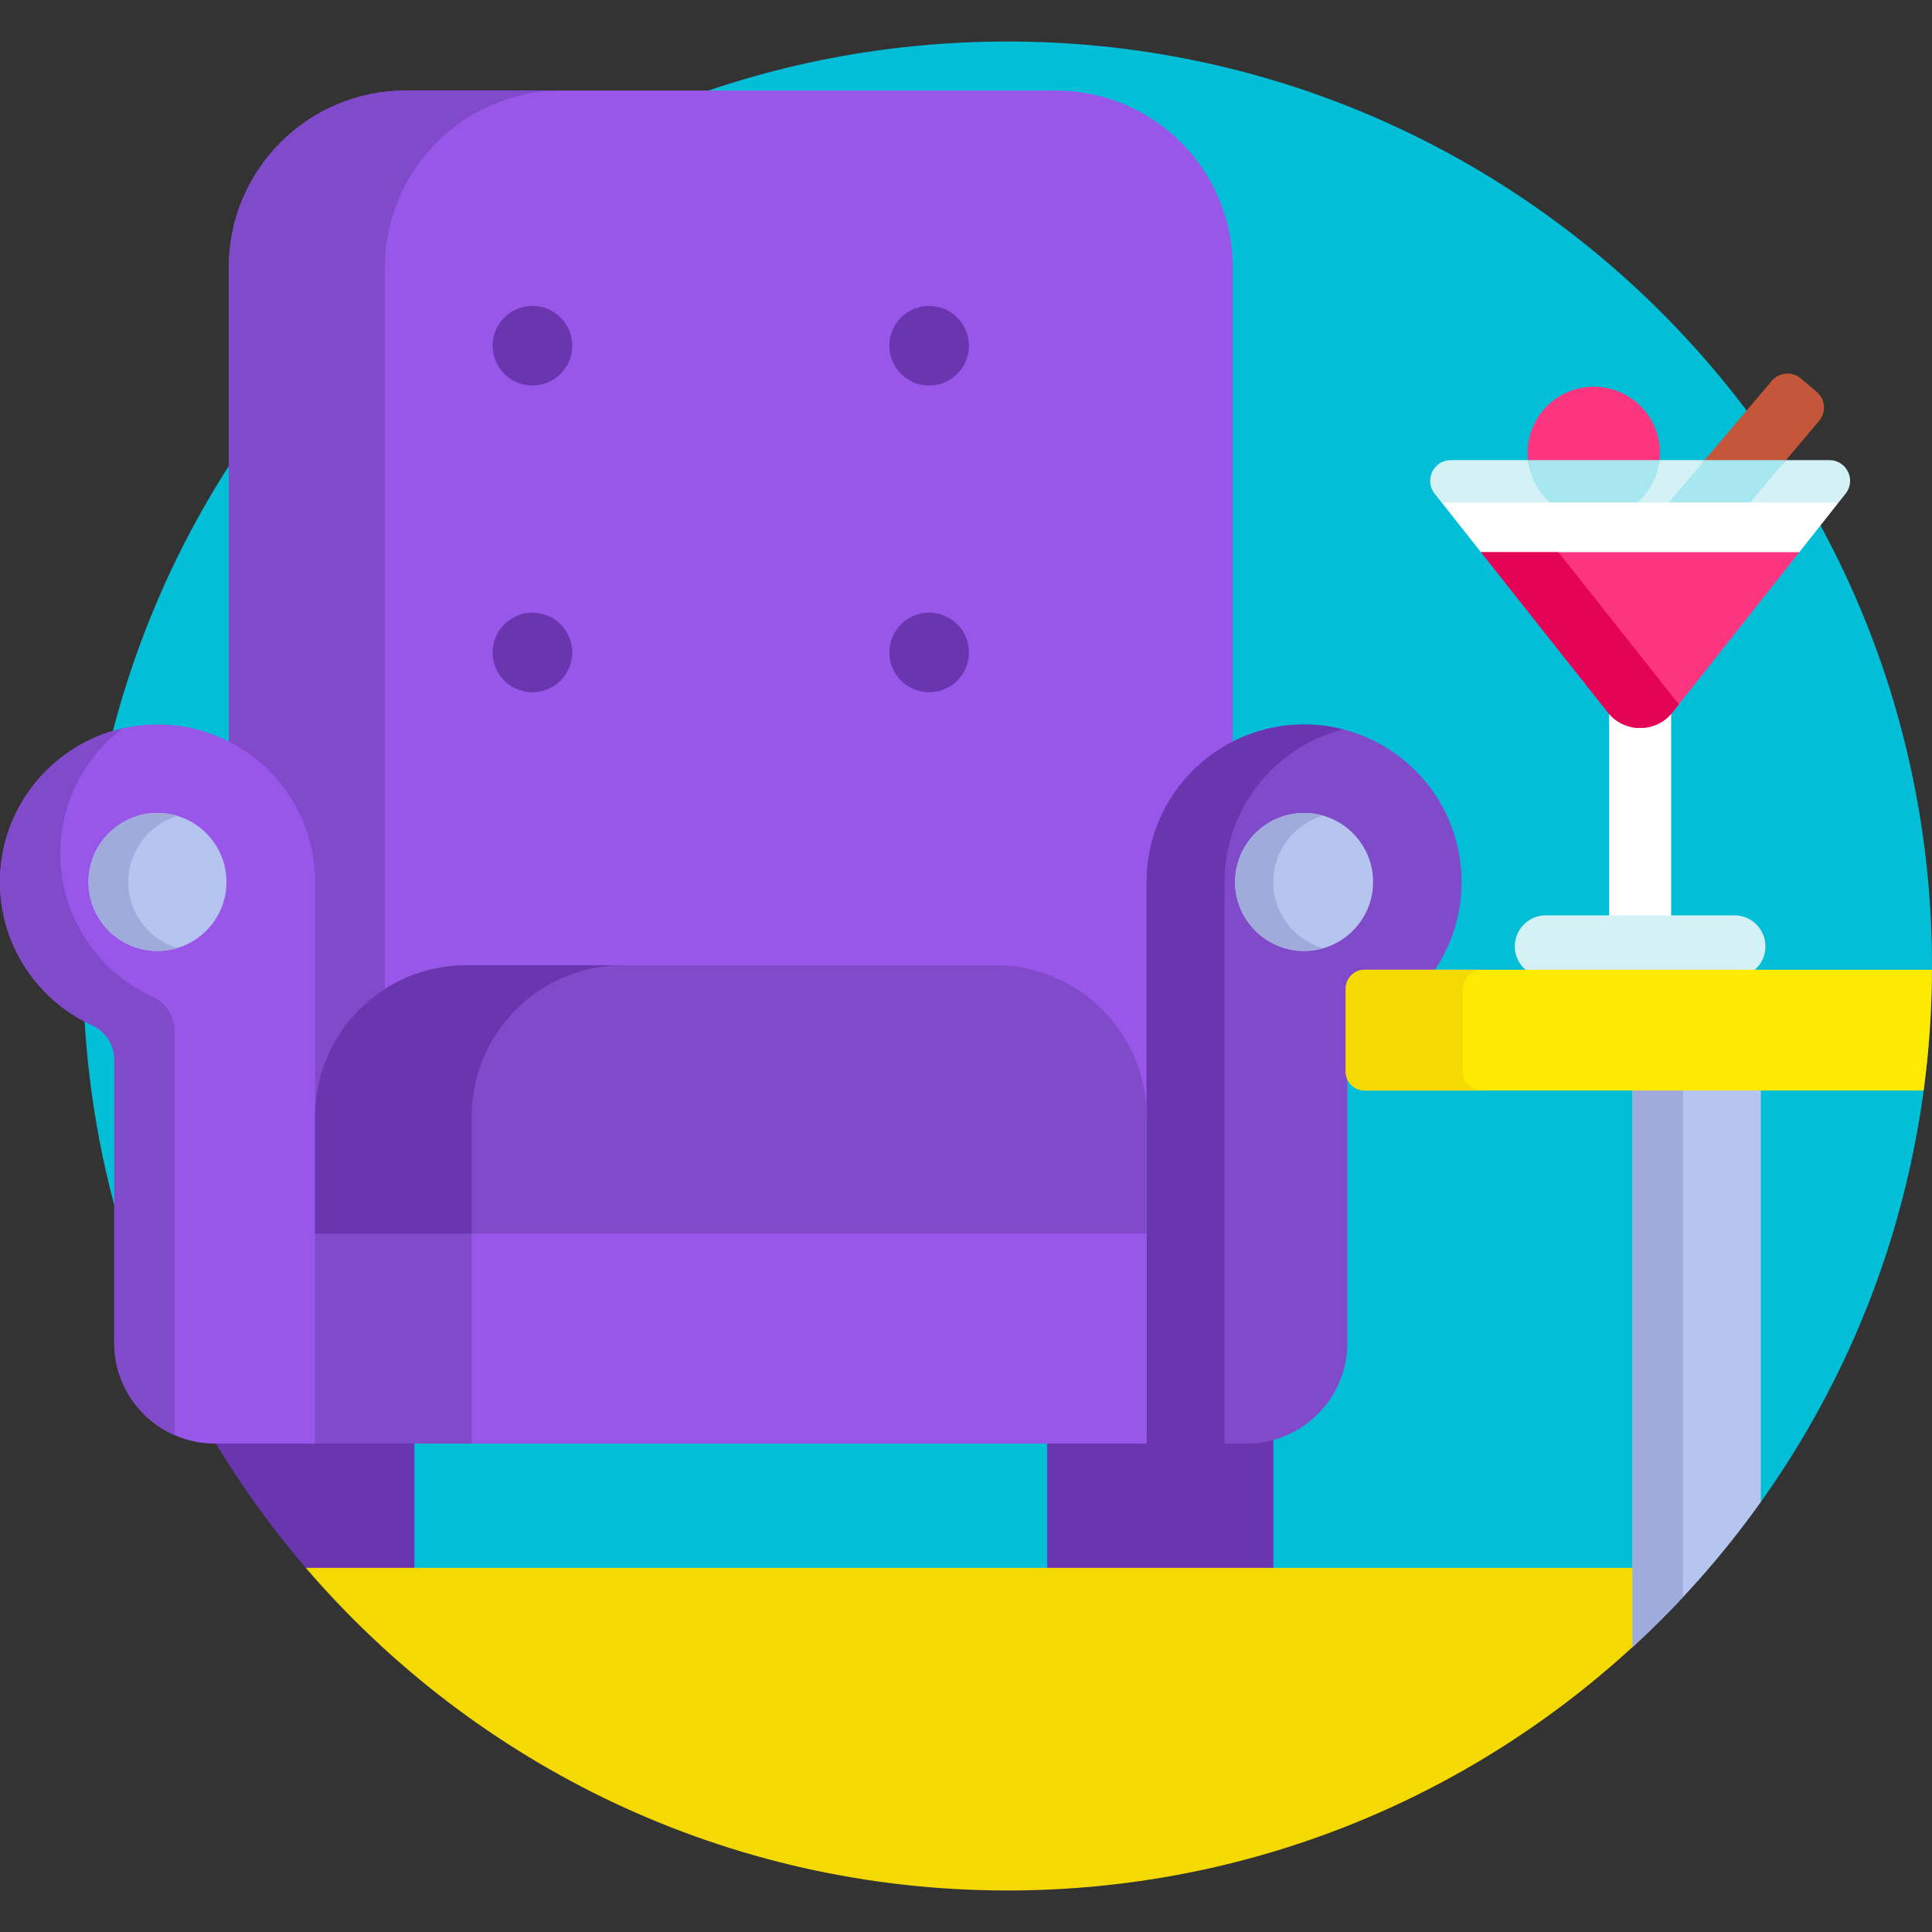 <svg xmlns="http://www.w3.org/2000/svg" id="Capa_1" height="512" viewBox="0 0 512 512" width="512"><rect x="0" y="0" width="512" height="512" fill="#333333" stroke="none"/><g><path d="m263.598 11.023c-134.462 1.824-241.64 110.58-241.598 245.055.014 45.871 12.647 88.786 34.597 125.488 105.515 99.684 265.975 113.066 386.544 32.236l23.493-15.75c28.563-40.067 45.366-89.096 45.366-142.052 0-136.442-111.533-246.834-248.402-244.977z" fill="#03bed7"></path><g><path d="m382.059 133.18 4.513.889c33.269 6.552 67.525 6.25 100.673-.889l1.866-2.357c2.843-3.592.285-8.88-4.296-8.88h-100.325c-4.582 0-7.14 5.288-4.296 8.881z" fill="#d4f2f6"></path></g><g><path d="m82.471 233.73v62.196h2c.001-21.58 17.559-39.137 39.139-39.137h140.116c21.58 0 39.138 17.557 39.139 39.137h2v-62.196c0-15.643 8.868-29.246 21.836-36.069v-126.761c0-25.902-20.998-46.9-46.9-46.9h-172.266c-25.902 0-46.9 20.998-46.9 46.9v126.762c12.968 6.823 21.836 20.426 21.836 36.068z" fill="#9857e8"></path><path d="m83.471 233.73v62.196c.001-14.208 7.391-26.682 18.529-33.815v-191.211c0-25.902 20.998-46.9 46.9-46.9h-41.365c-25.902 0-46.9 20.998-46.9 46.9v125.624c13.548 6.896 22.836 20.962 22.836 37.206z" fill="#814acb"></path><g fill="#6936b0"><path d="m109.819 416.5v-34.947h-53.222c7.416 12.405 15.905 24.09 25.324 34.947z"></path><path d="m277.516 381.553h59.957v34.947h-59.957z"></path></g><path d="m38.659 192.105c-20.518 1.47-37.093 18.056-38.551 38.575-1.289 18.136 9.021 34.016 24.261 40.998 3.583 1.641 5.914 5.179 5.914 9.119v75.162c0 14.627 11.967 26.594 26.594 26.594h26.594v-148.823c0-24.067-20.371-43.376-44.812-41.625z" fill="#9857e8"></path><g><path d="m46.283 273.245c0-3.941-2.331-7.478-5.914-9.119-15.239-6.982-25.55-22.863-24.261-40.998.867-12.197 7.076-23.004 16.279-30.073-17.533 4.03-30.972 19.245-32.278 37.625-1.289 18.136 9.021 34.016 24.261 40.998 3.583 1.641 5.914 5.178 5.914 9.119v75.162c0 10.866 6.607 20.259 16 24.374v-107.088z" fill="#814acb"></path></g><path d="m41.736 252.016c-10.083 0-18.286-8.203-18.286-18.285s8.203-18.285 18.286-18.285c10.082 0 18.285 8.203 18.285 18.285s-8.203 18.285-18.285 18.285z" fill="#b6c4f0"></path><path d="m34 233.73c0-8.248 5.493-15.232 13.01-17.502-1.672-.505-3.441-.783-5.275-.783-10.083 0-18.286 8.203-18.286 18.285 0 10.083 8.203 18.286 18.286 18.286 1.834 0 3.603-.278 5.275-.783-7.517-2.271-13.01-9.254-13.01-17.503z" fill="#9facdb"></path><path d="m345.6 191.995c-23.05 0-41.735 18.686-41.735 41.735v148.823h26.594c14.626 0 26.594-11.967 26.594-26.594v-82.098c17.479-4.979 30.283-21.055 30.283-40.131-.001-23.05-18.686-41.735-41.736-41.735z" fill="#814acb"></path><path d="m355.932 193.286c-3.304-.842-6.766-1.291-10.332-1.291-23.05 0-41.735 18.686-41.735 41.735v148.823h20.665v-148.823c-.001-19.483 13.35-35.846 31.402-40.444z" fill="#6936b0"></path><path d="m345.6 252.016c-10.083 0-18.286-8.203-18.286-18.285s8.203-18.285 18.286-18.285c10.082 0 18.285 8.203 18.285 18.285s-8.203 18.285-18.285 18.285z" fill="#b6c4f0"></path><path d="m337.429 233.73c0-8.327 5.6-15.357 13.228-17.558-1.608-.464-3.302-.727-5.057-.727-10.083 0-18.286 8.203-18.286 18.285 0 10.083 8.203 18.286 18.286 18.286 1.756 0 3.449-.263 5.057-.727-7.627-2.202-13.228-9.232-13.228-17.559z" fill="#9facdb"></path><path d="m83.471 325.92h220.394v56.633h-220.394z" fill="#9857e8"></path><path d="m83.471 325.92h41.529v56.633h-41.529z" fill="#814acb"></path><g><path d="m303.865 326.92v-30.992c0-22.168-17.971-40.139-40.139-40.139h-140.117c-22.168 0-40.139 17.971-40.139 40.139v30.992z" fill="#814acb"></path></g><g fill="#6936b0"><path d="m165.139 255.789h-41.529c-22.168 0-40.139 17.971-40.139 40.139v30.992h41.529v-30.992c0-22.168 17.971-40.139 40.139-40.139z"></path><g><circle cx="141.101" cy="91.614" r="10.552"></circle><circle cx="246.234" cy="91.614" r="10.552"></circle><circle cx="141.101" cy="172.906" r="10.552"></circle><circle cx="246.234" cy="172.906" r="10.552"></circle></g></g></g><g><path d="m439.632 122.942c.159-.949.261-1.918.261-2.913 0-9.684-7.85-17.534-17.534-17.534s-17.534 7.85-17.534 17.534c0 .995.103 1.964.262 2.913z" fill="#fd3581"></path><g><path d="m434.652 191.928c-3.063 0-5.908-1.377-7.809-3.778l-.41-.519v55.944h16.438v-55.945l-.411.519c-1.899 2.402-4.746 3.779-7.808 3.779z" fill="#fff"></path><path d="m405.71 258h57.884c2.542-1.398 4.266-4.1 4.266-7.205 0-4.539-3.679-8.219-8.219-8.219h-49.977c-4.54 0-8.219 3.68-8.219 8.219 0 3.105 1.723 5.807 4.265 7.205z" fill="#d4f2f6"></path><path d="m472.448 122.942 9.632-11.384c1.955-2.31 1.667-5.768-.643-7.722l-4.184-3.54c-2.31-1.955-5.767-1.667-7.722.644l-18.617 22.002z" fill="#c4573a"></path><path d="m463.786 133.18 9.508-11.238h-21.534l-9.509 11.238z" fill="#a6e7f0"></path></g><path d="m410.777 133.18h23.164c3.193-2.817 5.358-6.773 5.843-11.237h-34.851c.486 4.464 2.651 8.42 5.844 11.237z" fill="#a6e7f0"></path></g><g><path d="m392.468 146.33 4.427 1.061c26.32 6.306 53.798 5.942 79.941-1.061l10.409-13.151h-105.186z" fill="#fff"></path></g><g><path d="m443.245 188.77 33.591-42.44h-84.368l33.591 42.44c4.388 5.544 12.798 5.544 17.186 0z" fill="#fd3581"></path></g><path d="m413 146.33h-20.532l33.591 42.44c4.387 5.543 12.798 5.543 17.186 0l1.673-2.114z" fill="#e30456"></path><path d="m432.634 415.5h-351.596c44.933 52.339 111.572 85.5 185.962 85.5 63.876 0 122.023-24.466 165.634-64.513 5.745-5.813 5.748-15.165.006-20.981z" fill="#f4d902"></path><path d="m432.634 288v148.514c12.622-11.588 24.03-24.475 34-38.461v-110.053z" fill="#b6c4f0"></path><path d="m446 288h-13.366v148.514c4.623-4.244 9.079-8.667 13.366-13.25z" fill="#9facdb"></path><path d="m511.987 257h-150.353c-2.761 0-5 2.239-5 5v22c0 2.761 2.239 5 5 5h148.146c1.41-10.472 2.164-21.152 2.207-32z" fill="#fee903"></path><path d="m387.647 284v-22c0-2.761 2.239-5 5-5h-31.013c-2.761 0-5 2.239-5 5v22c0 2.761 2.239 5 5 5h31.013c-2.762 0-5-2.239-5-5z" fill="#f4d902"></path></g></svg>